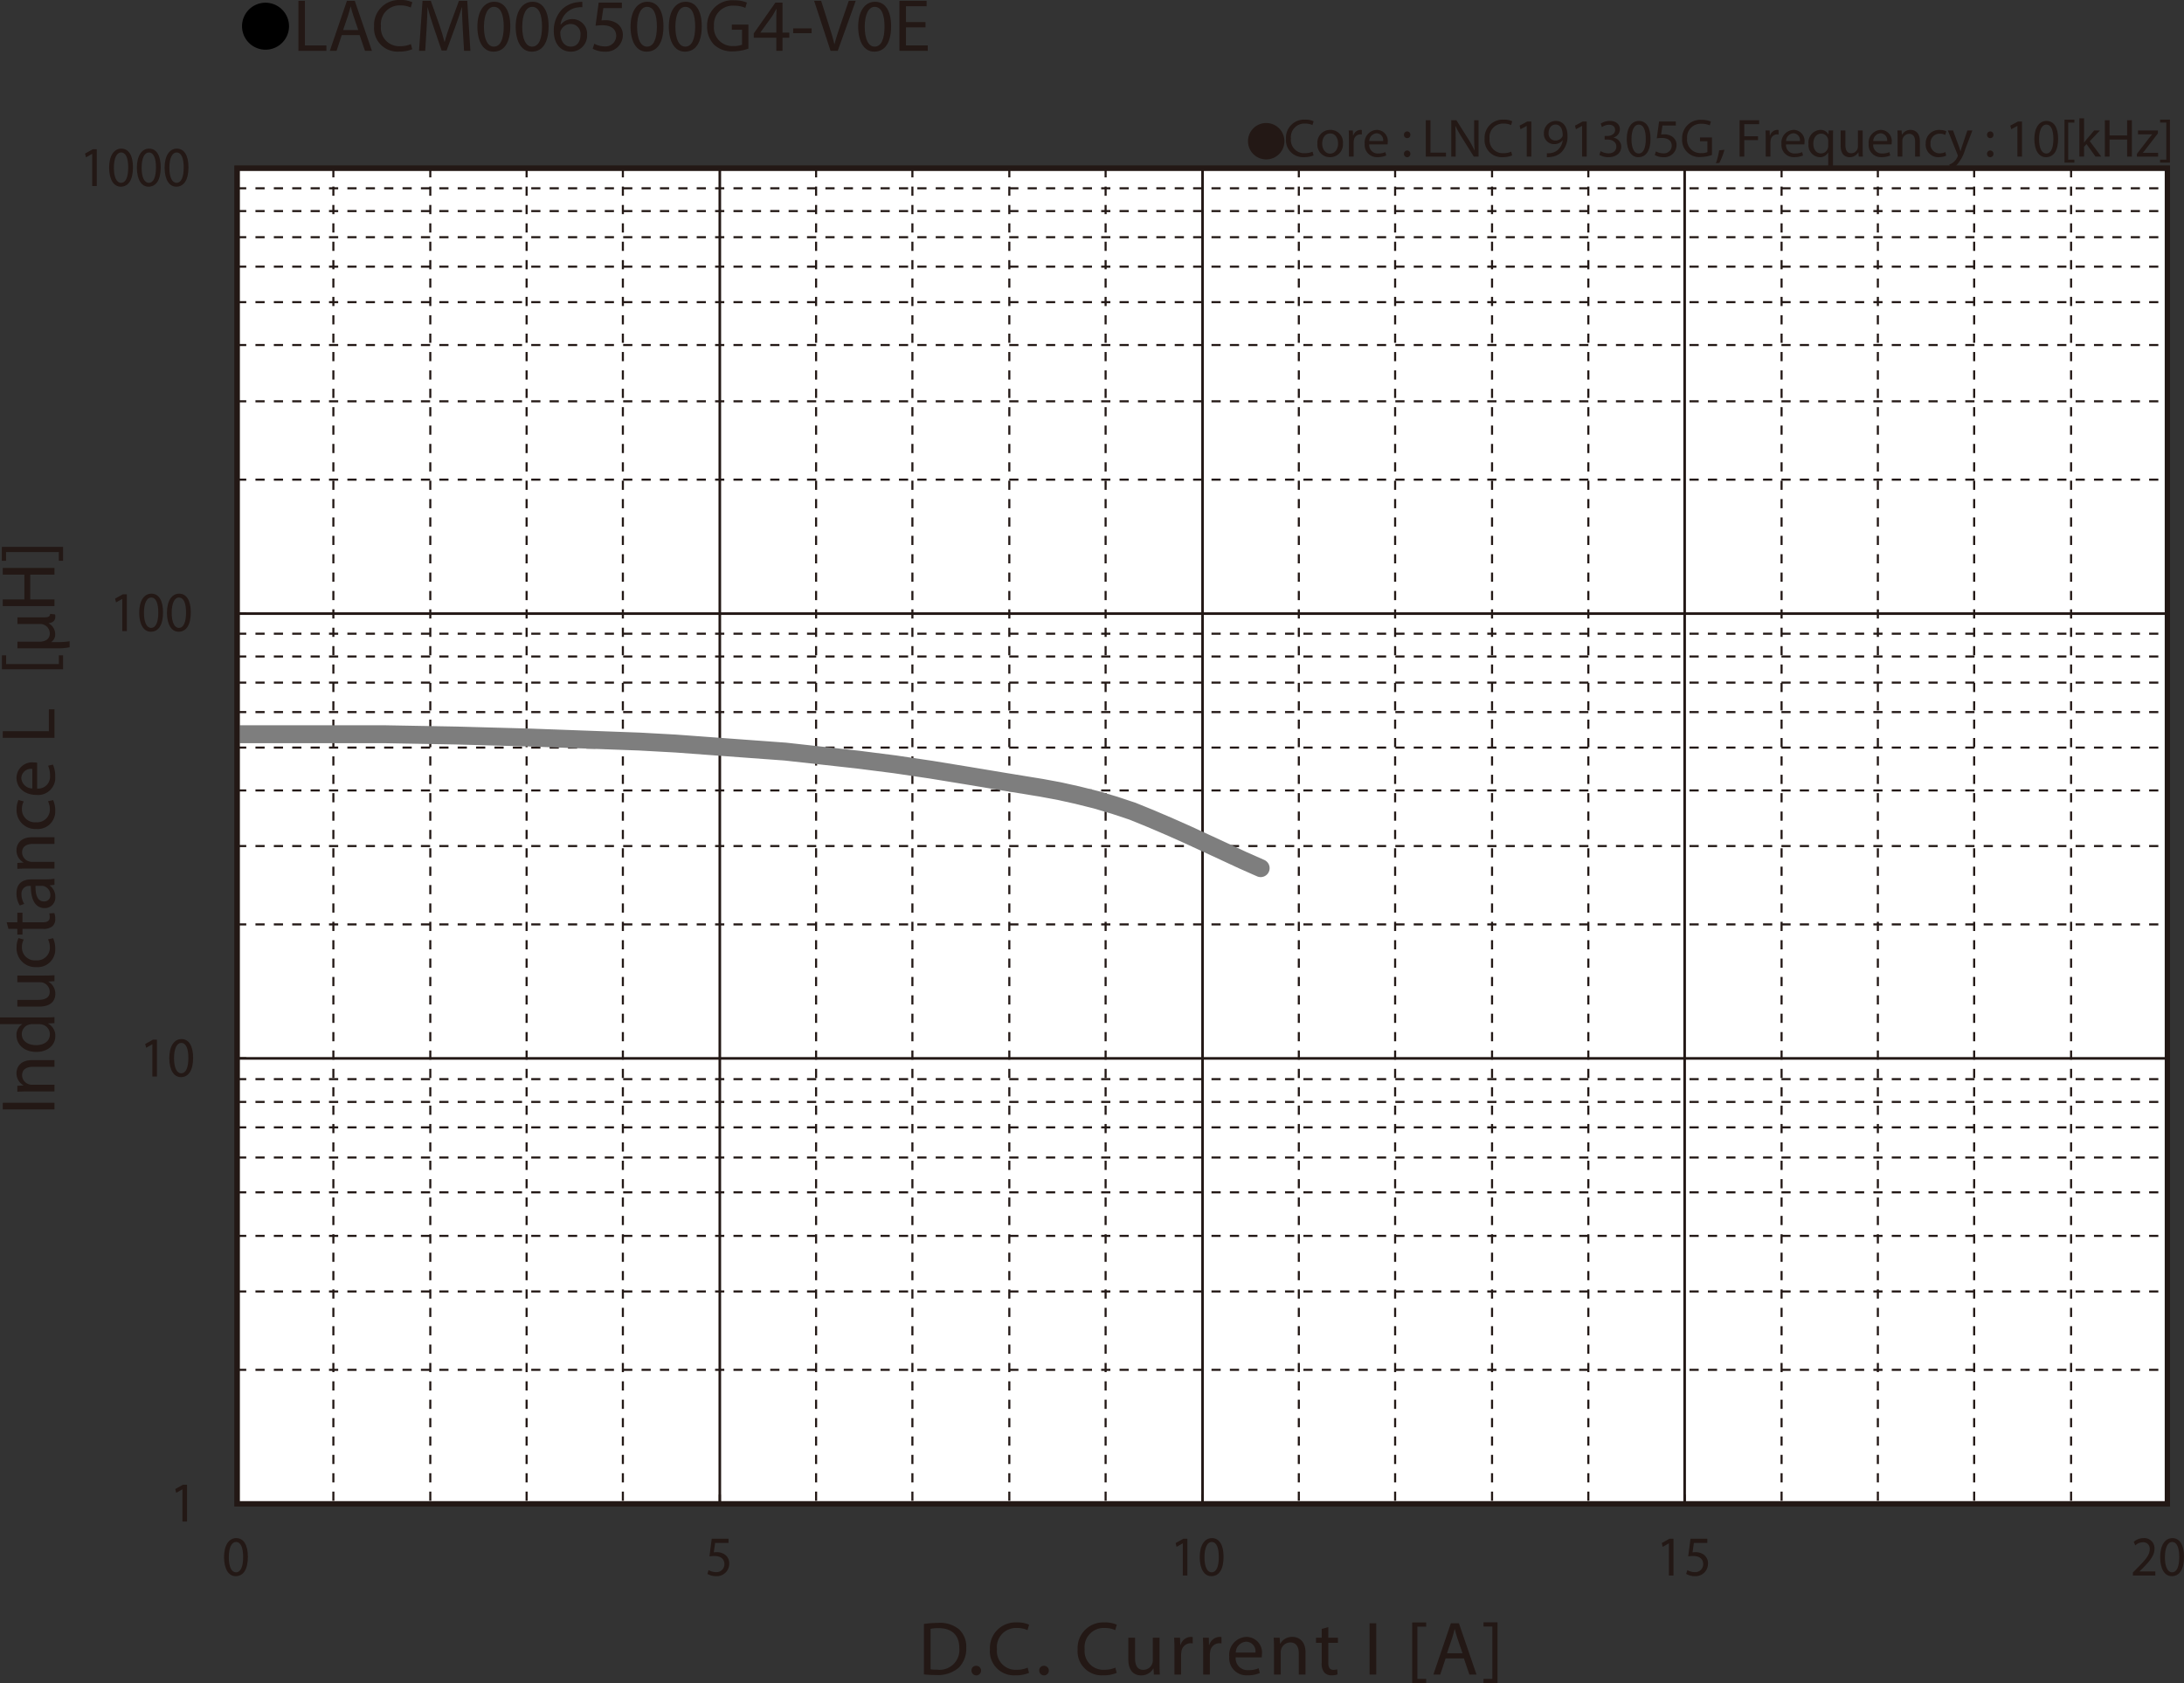 <svg id="レイヤー_1" data-name="レイヤー 1" xmlns="http://www.w3.org/2000/svg" xmlns:xlink="http://www.w3.org/1999/xlink" viewBox="0 0 323.586 249.431">
  <rect x="0" y="0" width="323.586" height="249.431" fill="#333333" stroke="none"/>
  <defs>
    <style>
      .cls-1, .cls-4, .cls-5, .cls-6, .cls-8 {
        fill: none;
      }

      .cls-2 {
        fill: #231815;
      }

      .cls-3 {
        fill: #fff;
      }

      .cls-4, .cls-5, .cls-6 {
        stroke: #231815;
      }

      .cls-4 {
        stroke-miterlimit: 3.864;
        stroke-width: 0.309px;
        stroke-dasharray: 1.362 1.362;
      }

      .cls-5, .cls-6, .cls-8 {
        stroke-linecap: round;
      }

      .cls-5, .cls-8 {
        stroke-linejoin: round;
      }

      .cls-5 {
        stroke-width: 0.386px;
      }

      .cls-6 {
        stroke-miterlimit: 10;
        stroke-width: 0.773px;
      }

      .cls-7 {
        clip-path: url(#clip-path);
      }

      .cls-8 {
        stroke: #7e7e7e;
        stroke-width: 2.656px;
      }
    </style>
    <clipPath id="clip-path" transform="translate(-1.449 -1.671)">
      <rect class="cls-1" x="36.597" y="26.639" width="286.011" height="197.928"/>
    </clipPath>
  </defs>
  <title>CM_DC-Bias2_LACM006500G4-V0E</title>
  <g>
    <path class="cls-2" d="M189.053,19.901a2.698,2.698,0,1,1-2.699,2.698A2.694,2.694,0,0,1,189.053,19.901Z" transform="translate(-1.449 -1.671)"/>
    <path class="cls-2" d="M196.068,24.702a3.454,3.454,0,0,1-1.424.256,2.518,2.518,0,0,1-2.662-2.727,2.682,2.682,0,0,1,2.814-2.831,2.891,2.891,0,0,1,1.279.24l-.168.568a2.534,2.534,0,0,0-1.088-.224,2.004,2.004,0,0,0-2.103,2.223,1.959,1.959,0,0,0,2.071,2.167,2.782,2.782,0,0,0,1.135-.224Z" transform="translate(-1.449 -1.671)"/>
    <path class="cls-2" d="M200.42,22.911a1.892,1.892,0,0,1-1.928,2.055,1.84,1.84,0,0,1-1.854-1.991,1.89,1.89,0,0,1,1.919-2.055A1.833,1.833,0,0,1,200.42,22.911Zm-3.07.04c0,.847.487,1.487,1.176,1.487.671,0,1.175-.631,1.175-1.503,0-.656-.328-1.487-1.159-1.487C197.709,21.448,197.35,22.215,197.35,22.951Z" transform="translate(-1.449 -1.671)"/>
    <path class="cls-2" d="M201.31,22.215c0-.456-.008-.848-.032-1.208h.616l.024.76h.031a1.161,1.161,0,0,1,1.072-.848.757.757,0,0,1,.199.024v.664a1.057,1.057,0,0,0-.24-.024.987.987,0,0,0-.943.903,2.023,2.023,0,0,0-.031.328v2.063h-.696Z" transform="translate(-1.449 -1.671)"/>
    <path class="cls-2" d="M204.317,23.071a1.24,1.24,0,0,0,1.327,1.343,2.545,2.545,0,0,0,1.071-.2l.12.503a3.128,3.128,0,0,1-1.287.24,1.797,1.797,0,0,1-1.903-1.951,1.879,1.879,0,0,1,1.815-2.087,1.639,1.639,0,0,1,1.599,1.823,2.481,2.481,0,0,1-.024.328Zm2.062-.503a1.001,1.001,0,0,0-.976-1.144,1.166,1.166,0,0,0-1.079,1.144Z" transform="translate(-1.449 -1.671)"/>
    <path class="cls-2" d="M209.462,21.647a.476.476,0,1,1,.951,0,.476.476,0,1,1-.951,0Zm0,2.823a.476.476,0,1,1,.951,0,.476.476,0,1,1-.951,0Z" transform="translate(-1.449 -1.671)"/>
    <path class="cls-2" d="M212.693,19.489h.695v4.806h2.303v.584h-2.998Z" transform="translate(-1.449 -1.671)"/>
    <path class="cls-2" d="M216.469,24.878V19.489h.76l1.727,2.727a15.178,15.178,0,0,1,.968,1.751l.017-.008c-.064-.72-.08-1.375-.08-2.215V19.489h.655v5.389h-.704l-1.711-2.734a17.141,17.141,0,0,1-1.007-1.799l-.024.008c.04.68.057,1.327.057,2.223v2.303Z" transform="translate(-1.449 -1.671)"/>
    <path class="cls-2" d="M225.499,24.702a3.452,3.452,0,0,1-1.423.256,2.519,2.519,0,0,1-2.663-2.727,2.682,2.682,0,0,1,2.814-2.831,2.891,2.891,0,0,1,1.279.24l-.167.568a2.54,2.54,0,0,0-1.088-.224,2.004,2.004,0,0,0-2.104,2.223,1.959,1.959,0,0,0,2.071,2.167,2.791,2.791,0,0,0,1.136-.224Z" transform="translate(-1.449 -1.671)"/>
    <path class="cls-2" d="M227.652,20.336h-.016l-.904.488-.136-.536,1.136-.608h.6v5.197h-.68Z" transform="translate(-1.449 -1.671)"/>
    <path class="cls-2" d="M230.637,24.382a2.937,2.937,0,0,0,.568-.024,1.963,1.963,0,0,0,1.087-.504,2.285,2.285,0,0,0,.688-1.383h-.024a1.522,1.522,0,0,1-1.223.56,1.505,1.505,0,0,1-1.535-1.591,1.782,1.782,0,0,1,1.775-1.847c1.062,0,1.719.864,1.719,2.191a3.284,3.284,0,0,1-.896,2.438,2.595,2.595,0,0,1-1.511.696,3.285,3.285,0,0,1-.647.04Zm.256-2.991a1.0 1,0,0,0,1,1.104,1.166,1.166,0,0,0,1.023-.543.473.473,0,0,0,.063-.256c0-.888-.328-1.567-1.063-1.567C231.316,20.128,230.893,20.656,230.893,21.392Z" transform="translate(-1.449 -1.671)"/>
    <path class="cls-2" d="M235.86,20.336h-.017l-.903.488-.136-.536,1.135-.608h.6v5.197h-.679Z" transform="translate(-1.449 -1.671)"/>
    <path class="cls-2" d="M238.605,24.07a2.346,2.346,0,0,0,1.15.328c.904,0,1.184-.576,1.176-1.008-.008-.728-.664-1.039-1.344-1.039h-.392v-.528h.392c.512,0,1.16-.264,1.16-.879,0-.416-.264-.784-.912-.784a1.904,1.904,0,0,0-1.039.344l-.184-.512a2.469,2.469,0,0,1,1.359-.4c1.023,0,1.486.608,1.486,1.239a1.291,1.291,0,0,1-.959,1.224v.016a1.354,1.354,0,0,1,1.159,1.335c0,.832-.647,1.559-1.896,1.559a2.641,2.641,0,0,1-1.351-.352Z" transform="translate(-1.449 -1.671)"/>
    <path class="cls-2" d="M245.994,22.224c0,1.767-.655,2.742-1.807,2.742-1.016,0-1.703-.951-1.719-2.67,0-1.743.752-2.703,1.807-2.703C245.371,19.593,245.994,20.568,245.994,22.224Zm-2.822.08c0,1.352.416,2.119,1.056,2.119.72,0,1.063-.84,1.063-2.167,0-1.279-.328-2.119-1.056-2.119C243.62,20.137,243.172,20.888,243.172,22.303Z" transform="translate(-1.449 -1.671)"/>
    <path class="cls-2" d="M249.746,20.272h-1.982l-.199,1.335a2.745,2.745,0,0,1,.424-.032,2.198,2.198,0,0,1,1.119.28,1.482,1.482,0,0,1,.743,1.335,1.803,1.803,0,0,1-1.935,1.775,2.536,2.536,0,0,1-1.295-.32l.176-.536a2.32,2.32,0,0,0,1.111.288,1.147,1.147,0,0,0,1.23-1.127c-.008-.672-.455-1.151-1.494-1.151a5.405,5.405,0,0,0-.721.056l.336-2.495h2.486Z" transform="translate(-1.449 -1.671)"/>
    <path class="cls-2" d="M255.098,24.638a5.022,5.022,0,0,1-1.654.296,2.531,2.531,0,0,1-2.767-2.719,2.703,2.703,0,0,1,2.918-2.782,3.329,3.329,0,0,1,1.343.248l-.167.568a2.794,2.794,0,0,0-1.191-.232,2.015,2.015,0,0,0-2.167,2.167,1.976,1.976,0,0,0,2.079,2.175,2.258,2.258,0,0,0,.927-.144V22.607h-1.095v-.56h1.774Z" transform="translate(-1.449 -1.671)"/>
    <path class="cls-2" d="M255.685,25.861a11.504,11.504,0,0,0,.479-1.911l.783-.08a9.751,9.751,0,0,1-.759,1.943Z" transform="translate(-1.449 -1.671)"/>
    <path class="cls-2" d="M259.188,19.489h2.902v.584h-2.207v1.791h2.039v.576h-2.039v2.438h-.695Z" transform="translate(-1.449 -1.671)"/>
    <path class="cls-2" d="M263.061,22.215c0-.456-.008-.848-.032-1.208h.616l.023.76h.031a1.163,1.163,0,0,1,1.072-.848.746.746,0,0,1,.199.024v.664a1.042,1.042,0,0,0-.239-.024.986.986,0,0,0-.943.903,1.913,1.913,0,0,0-.032.328v2.063h-.695Z" transform="translate(-1.449 -1.671)"/>
    <path class="cls-2" d="M266.068,23.071a1.239,1.239,0,0,0,1.326,1.343,2.55,2.55,0,0,0,1.072-.2l.119.503a3.128,3.128,0,0,1-1.287.24,1.797,1.797,0,0,1-1.902-1.951,1.879,1.879,0,0,1,1.814-2.087,1.64,1.64,0,0,1,1.6,1.823,2.48,2.48,0,0,1-.024.328Zm2.062-.503a1.002,1.002,0,0,0-.976-1.144,1.165,1.165,0,0,0-1.079,1.144Z" transform="translate(-1.449 -1.671)"/>
    <path class="cls-2" d="M272.322,24.278h-.016a1.377,1.377,0,0,1-1.264.688,1.765,1.765,0,0,1-1.639-1.959,1.854,1.854,0,0,1,1.751-2.087,1.272,1.272,0,0,1,1.191.672h.017l.023-.584h.664c-.017.328-.024.664-.024,1.063v4.39h-.704Zm0-1.703a1.228,1.228,0,0,0-.031-.296A1.029,1.029,0,0,0,271.283,21.48c-.728,0-1.167.616-1.167,1.487,0,.768.368,1.439,1.144,1.439a1.047,1.047,0,0,0,1.007-.768,1.175,1.175,0,0,0,.056-.336Z" transform="translate(-1.449 -1.671)"/>
    <path class="cls-2" d="M277.426,23.822c0,.4.009.752.033,1.056h-.624l-.04-.632h-.016a1.457,1.457,0,0,1-1.279.72c-.608,0-1.336-.336-1.336-1.695V21.008h.703v2.143c0,.736.225,1.231.864,1.231a.991.991,0,0,0,.991-1v-2.375h.703Z" transform="translate(-1.449 -1.671)"/>
    <path class="cls-2" d="M278.988,23.071a1.239,1.239,0,0,0,1.326,1.343,2.55,2.55,0,0,0,1.072-.2l.119.503a3.128,3.128,0,0,1-1.287.24,1.797,1.797,0,0,1-1.902-1.951,1.879,1.879,0,0,1,1.814-2.087,1.64,1.64,0,0,1,1.6,1.823,2.48,2.48,0,0,1-.024.328Zm2.062-.503a1.002,1.002,0,0,0-.976-1.144,1.165,1.165,0,0,0-1.079,1.144Z" transform="translate(-1.449 -1.671)"/>
    <path class="cls-2" d="M282.604,22.056c0-.4-.008-.728-.031-1.048h.623l.04.64h.017a1.422,1.422,0,0,1,1.279-.728c.535,0,1.367.32,1.367,1.647v2.311h-.704V22.647c0-.624-.231-1.143-.896-1.143a1.035,1.035,0,0,0-.992,1.047v2.327h-.703Z" transform="translate(-1.449 -1.671)"/>
    <path class="cls-2" d="M289.803,24.734a2.59,2.59,0,0,1-1.111.224,1.839,1.839,0,0,1-1.928-1.975,1.966,1.966,0,0,1,2.079-2.055,2.362,2.362,0,0,1,.976.2l-.16.544a1.628,1.628,0,0,0-.815-.184,1.339,1.339,0,0,0-1.367,1.463,1.327,1.327,0,0,0,1.343,1.447,1.986,1.986,0,0,0,.863-.192Z" transform="translate(-1.449 -1.671)"/>
    <path class="cls-2" d="M290.812,21.008l.848,2.287c.088.256.185.56.248.792h.016c.072-.232.152-.528.248-.808l.768-2.271h.743L292.627,23.767a5.887,5.887,0,0,1-1.328,2.423,1.909,1.909,0,0,1-.863.456l-.176-.592a1.858,1.858,0,0,0,.615-.344,2.12,2.12,0,0,0,.592-.784.481.481,0,0,0,.057-.168.603.603,0,0,0-.048-.184L290.044,21.008Z" transform="translate(-1.449 -1.671)"/>
    <path class="cls-2" d="M295.852,21.647a.476.476,0,1,1,.951,0,.476.476,0,1,1-.951,0Zm0,2.823a.476.476,0,1,1,.951,0,.476.476,0,1,1-.951,0Z" transform="translate(-1.449 -1.671)"/>
    <path class="cls-2" d="M300.354,20.336h-.016l-.903.488-.137-.536,1.136-.608h.6v5.197h-.68Z" transform="translate(-1.449 -1.671)"/>
    <path class="cls-2" d="M306.386,22.224c0,1.767-.655,2.742-1.808,2.742-1.015,0-1.703-.951-1.719-2.67,0-1.743.752-2.703,1.807-2.703C305.762,19.593,306.386,20.568,306.386,22.224Zm-2.822.08c0,1.352.415,2.119,1.056,2.119.719,0,1.062-.84,1.062-2.167,0-1.279-.327-2.119-1.055-2.119C304.011,20.137,303.563,20.888,303.563,22.303Z" transform="translate(-1.449 -1.671)"/>
    <path class="cls-2" d="M307.331,25.773V19.401h1.463v.44H307.875V25.334h.919v.44Z" transform="translate(-1.449 -1.671)"/>
    <path class="cls-2" d="M310.227,22.783h.016c.096-.136.232-.304.344-.44l1.136-1.335h.848l-1.495,1.591,1.703,2.279h-.855l-1.336-1.855-.359.4v1.455h-.695V19.201h.695Z" transform="translate(-1.449 -1.671)"/>
    <path class="cls-2" d="M314.002,19.489v2.255h2.607V19.489h.703v5.389h-.703V22.352H314.002v2.526h-.695V19.489Z" transform="translate(-1.449 -1.671)"/>
    <path class="cls-2" d="M318.06,24.47l1.751-2.279c.168-.208.328-.392.504-.6v-.016h-2.096v-.568h2.951l-.008.44-1.728,2.247c-.159.216-.319.408-.495.608v.016h2.262v.56h-3.142Z" transform="translate(-1.449 -1.671)"/>
    <path class="cls-2" d="M322.955,19.393v6.38h-1.464V25.334h.919v-5.501h-.919v-.439Z" transform="translate(-1.449 -1.671)"/>
  </g>
  <g>
    <path d="M44.272,5.59a3.482,3.482,0,1,1-3.478-3.518A3.496,3.496,0,0,1,44.272,5.59Z" transform="translate(-1.449 -1.671)"/>
    <path class="cls-2" d="M45.662,1.792h.962V8.404h3.186V9.207H45.662Z" transform="translate(-1.449 -1.671)"/>
    <path class="cls-2" d="M52.086,6.875,51.312,9.207h-.996L52.85,1.792h1.162l2.544,7.415H55.527l-.797-2.333Zm2.445-.748-.73-2.134c-.166-.484-.276-.924-.387-1.353h-.022c-.111.44-.232.891-.376,1.342l-.73,2.145Z" transform="translate(-1.449 -1.671)"/>
    <path class="cls-2" d="M62.527,8.965a4.797,4.797,0,0,1-1.969.352,3.474,3.474,0,0,1-3.684-3.751,3.7,3.7,0,0,1,3.894-3.895,4.018,4.018,0,0,1,1.77.33l-.232.781a3.52,3.52,0,0,0-1.504-.308,2.764,2.764,0,0,0-2.91,3.059,2.702,2.702,0,0,0,2.865,2.981,3.87,3.87,0,0,0,1.571-.308Z" transform="translate(-1.449 -1.671)"/>
    <path class="cls-2" d="M70.014,5.951c-.056-1.034-.122-2.277-.111-3.202h-.033c-.254.869-.564,1.793-.94,2.816L67.613,9.163h-.73L65.677,5.631c-.354-1.045-.652-2.002-.863-2.882h-.022c-.022.924-.078,2.167-.144,3.278L64.45,9.207h-.918l.52-7.415h1.228l1.272,3.586c.31.913.564,1.728.752,2.498h.033c.188-.748.454-1.562.785-2.498L69.45,1.792h1.228l.465,7.415h-.94Z" transform="translate(-1.449 -1.671)"/>
    <path class="cls-2" d="M77.057,5.555c0,2.431-.907,3.773-2.5,3.773-1.405,0-2.356-1.309-2.378-3.675,0-2.398,1.04-3.718,2.5-3.718C76.194,1.935,77.057,3.277,77.057,5.555Zm-3.905.11c0,1.859.576,2.916,1.46,2.916.996,0,1.471-1.155,1.471-2.981,0-1.76-.454-2.916-1.46-2.916C73.771,2.683,73.152,3.717,73.152,5.665Z" transform="translate(-1.449 -1.671)"/>
    <path class="cls-2" d="M82.73,5.555c0,2.431-.907,3.773-2.5,3.773-1.405,0-2.356-1.309-2.378-3.675,0-2.398,1.04-3.718,2.5-3.718C81.867,1.935,82.73,3.277,82.73,5.555Zm-3.905.11c0,1.859.576,2.916,1.46,2.916.996,0,1.471-1.155,1.471-2.981,0-1.76-.454-2.916-1.46-2.916C79.444,2.683,78.825,3.717,78.825,5.665Z" transform="translate(-1.449 -1.671)"/>
    <path class="cls-2" d="M87.728,2.738a3.52,3.52,0,0,0-.73.044,2.914,2.914,0,0,0-2.5,2.541h.033A2.194,2.194,0,0,1,88.436,6.809a2.397,2.397,0,0,1-2.39,2.52c-1.538,0-2.544-1.188-2.544-3.047a4.483,4.483,0,0,1,1.217-3.224A3.925,3.925,0,0,1,87.02,2.001a4.708,4.708,0,0,1,.708-.055Zm-.276,4.125a1.456,1.456,0,0,0-1.482-1.639,1.603,1.603,0,0,0-1.394.88.821.821,0,0,0-.111.429c.022,1.177.564,2.046,1.582,2.046C86.887,8.58,87.452,7.887,87.452,6.864Z" transform="translate(-1.449 -1.671)"/>
    <path class="cls-2" d="M93.589,2.87H90.845l-.276,1.837a3.872,3.872,0,0,1,.586-.044,3.052,3.052,0,0,1,1.549.385,2.037,2.037,0,0,1,1.029,1.837,2.489,2.489,0,0,1-2.677,2.442,3.537,3.537,0,0,1-1.792-.44l.243-.737a3.23,3.23,0,0,0,1.538.396,1.583,1.583,0,0,0,1.704-1.551c-.011-.924-.63-1.584-2.068-1.584a7.542,7.542,0,0,0-.996.077l.465-3.432h3.44Z" transform="translate(-1.449 -1.671)"/>
    <path class="cls-2" d="M99.749,5.555c0,2.431-.907,3.773-2.5,3.773-1.405,0-2.356-1.309-2.378-3.675,0-2.398,1.04-3.718,2.5-3.718C98.886,1.935,99.749,3.277,99.749,5.555Zm-3.905.11c0,1.859.576,2.916,1.46,2.916.996,0,1.471-1.155,1.471-2.981,0-1.76-.454-2.916-1.46-2.916C96.463,2.683,95.843,3.717,95.843,5.665Z" transform="translate(-1.449 -1.671)"/>
    <path class="cls-2" d="M105.421,5.555c0,2.431-.907,3.773-2.5,3.773-1.405,0-2.356-1.309-2.378-3.675,0-2.398,1.04-3.718,2.5-3.718C104.559,1.935,105.421,3.277,105.421,5.555Zm-3.905.11c0,1.859.576,2.916,1.46,2.916.996,0,1.471-1.155,1.471-2.981,0-1.76-.454-2.916-1.46-2.916C102.136,2.683,101.516,3.717,101.516,5.665Z" transform="translate(-1.449 -1.671)"/>
    <path class="cls-2" d="M112.334,8.877a6.976,6.976,0,0,1-2.29.407,3.846,3.846,0,0,1-2.788-.979,3.802,3.802,0,0,1-1.04-2.761,3.73,3.73,0,0,1,4.038-3.829,4.626,4.626,0,0,1,1.858.341l-.232.781a3.89,3.89,0,0,0-1.648-.319,2.781,2.781,0,0,0-2.998,2.981,2.725,2.725,0,0,0,2.876,2.992,3.158,3.158,0,0,0,1.283-.198V6.083h-1.516v-.77h2.456Z" transform="translate(-1.449 -1.671)"/>
    <path class="cls-2" d="M116.468,9.207V7.26H113.127V6.622l3.208-4.565h1.051V6.5h1.007v.759h-1.007V9.207Zm0-2.707V4.113q0-.561.033-1.122h-.033c-.221.418-.398.726-.597,1.056l-1.759,2.431v.022Z" transform="translate(-1.449 -1.671)"/>
    <path class="cls-2" d="M121.698,5.874v.715h-2.732V5.874Z" transform="translate(-1.449 -1.671)"/>
    <path class="cls-2" d="M124.506,9.207l-2.434-7.415h1.04l1.162,3.652c.321,1.001.598,1.903.796,2.772h.022c.21-.858.52-1.793.852-2.761L127.206,1.792h1.029l-2.666,7.415Z" transform="translate(-1.449 -1.671)"/>
    <path class="cls-2" d="M133.476,5.555c0,2.431-.907,3.773-2.5,3.773-1.405,0-2.356-1.309-2.378-3.675,0-2.398,1.04-3.718,2.5-3.718C132.613,1.935,133.476,3.277,133.476,5.555Zm-3.905.11c0,1.859.575,2.916,1.46,2.916.996,0,1.471-1.155,1.471-2.981,0-1.76-.454-2.916-1.46-2.916C130.19,2.683,129.57,3.717,129.57,5.665Z" transform="translate(-1.449 -1.671)"/>
    <path class="cls-2" d="M138.573,5.73H135.675V8.404h3.23V9.207H134.712V1.792h4.027v.803H135.675V4.938h2.898Z" transform="translate(-1.449 -1.671)"/>
  </g>
  <g>
    <path class="cls-2" d="M138.341,242.34a14.272,14.272,0,0,1,2.098-.157,4.391,4.391,0,0,1,3.095.947,3.488,3.488,0,0,1,1.077,2.729,4.005,4.005,0,0,1-1.1,2.954,4.72,4.72,0,0,1-3.378,1.094,15.966,15.966,0,0,1-1.792-.09Zm.986,6.721a6.287,6.287,0,0,0,.998.057,2.93,2.93,0,0,0,3.254-3.225c.011-1.793-1.009-2.933-3.096-2.933a5.686,5.686,0,0,0-1.156.102Z" transform="translate(-1.449 -1.671)"/>
    <path class="cls-2" d="M145.388,249.253a.668.668,0,0,1,.68-.711.711.711,0,1,1-.68.711Z" transform="translate(-1.449 -1.671)"/>
    <path class="cls-2" d="M153.912,249.591a4.912,4.912,0,0,1-2.018.36,3.561,3.561,0,0,1-3.775-3.845,3.793,3.793,0,0,1,3.99-3.992,4.106,4.106,0,0,1,1.814.339l-.238.801a3.605,3.605,0,0,0-1.542-.316,2.833,2.833,0,0,0-2.981,3.135,2.77,2.77,0,0,0,2.937,3.057,3.952,3.952,0,0,0,1.609-.316Z" transform="translate(-1.449 -1.671)"/>
    <path class="cls-2" d="M155.426,249.253a.668.668,0,0,1,.68-.711.711.711,0,1,1-.68.711Z" transform="translate(-1.449 -1.671)"/>
    <path class="cls-2" d="M166.906,249.591a4.912,4.912,0,0,1-2.018.36,3.561,3.561,0,0,1-3.775-3.845,3.793,3.793,0,0,1,3.99-3.992,4.106,4.106,0,0,1,1.814.339l-.238.801a3.605,3.605,0,0,0-1.542-.316,2.833,2.833,0,0,0-2.981,3.135,2.77,2.77,0,0,0,2.937,3.057,3.952,3.952,0,0,0,1.609-.316Z" transform="translate(-1.449 -1.671)"/>
    <path class="cls-2" d="M173.25,248.351c0,.563.012,1.06.046,1.488h-.885l-.057-.891h-.022a2.067,2.067,0,0,1-1.814,1.015c-.861,0-1.893-.474-1.893-2.391v-3.191h.997v3.022c0,1.037.317,1.736,1.225,1.736a1.398,1.398,0,0,0,1.406-1.409v-3.35h.997Z" transform="translate(-1.449 -1.671)"/>
    <path class="cls-2" d="M175.456,246.084c0-.643-.011-1.195-.045-1.703h.873l.034,1.071h.045a1.646,1.646,0,0,1,1.52-1.195,1.087,1.087,0,0,1,.283.034v.936a1.511,1.511,0,0,0-.34-.033,1.395,1.395,0,0,0-1.338,1.273,2.818,2.818,0,0,0-.045.463v2.909h-.987Z" transform="translate(-1.449 -1.671)"/>
    <path class="cls-2" d="M179.716,246.084c0-.643-.011-1.195-.045-1.703h.874l.033,1.071h.045a1.647,1.647,0,0,1,1.52-1.195,1.081,1.081,0,0,1,.283.034v.936a1.505,1.505,0,0,0-.34-.033,1.396,1.396,0,0,0-1.338,1.273,2.928,2.928,0,0,0-.045.463v2.909h-.987Z" transform="translate(-1.449 -1.671)"/>
    <path class="cls-2" d="M184.531,247.29a1.754,1.754,0,0,0,1.883,1.895,3.639,3.639,0,0,0,1.52-.281l.17.71a4.466,4.466,0,0,1-1.826.338,2.54,2.54,0,0,1-2.697-2.751,2.654,2.654,0,0,1,2.572-2.943,2.315,2.315,0,0,1,2.268,2.571,3.672,3.672,0,0,1-.033.462Zm2.926-.71a1.414,1.414,0,0,0-1.383-1.612,1.649,1.649,0,0,0-1.531,1.612Z" transform="translate(-1.449 -1.671)"/>
    <path class="cls-2" d="M190.207,245.858c0-.563-.012-1.026-.045-1.478h.885l.057.902h.021a2.021,2.021,0,0,1,1.814-1.026c.76,0,1.939.451,1.939,2.323v3.259h-.998v-3.146c0-.879-.33-1.612-1.27-1.612a1.416,1.416,0,0,0-1.338,1.015,1.384,1.384,0,0,0-.068.463v3.281H190.207Z" transform="translate(-1.449 -1.671)"/>
    <path class="cls-2" d="M198.252,242.813v1.567h1.43v.756H198.252v2.943c0,.676.193,1.06.748,1.06a2.244,2.244,0,0,0,.578-.067l.047.744a2.461,2.461,0,0,1-.885.135,1.389,1.389,0,0,1-1.078-.417,2.016,2.016,0,0,1-.385-1.421v-2.977h-.85v-.756h.85v-1.308Z" transform="translate(-1.449 -1.671)"/>
    <path class="cls-2" d="M205.355,242.238v7.601h-.986v-7.601Z" transform="translate(-1.449 -1.671)"/>
    <path class="cls-2" d="M210.68,251.102v-8.987h2.074v.62h-1.303v7.747h1.303v.62Z" transform="translate(-1.449 -1.671)"/>
    <path class="cls-2" d="M215.633,247.448l-.795,2.391h-1.02l2.596-7.601h1.191l2.607,7.601H219.158l-.816-2.391Zm2.504-.767-.748-2.188c-.17-.496-.283-.947-.396-1.387h-.021c-.113.45-.238.913-.387,1.375l-.748,2.199Z" transform="translate(-1.449 -1.671)"/>
    <path class="cls-2" d="M223.324,242.104v8.998H221.25v-.62h1.305v-7.758H221.25v-.62Z" transform="translate(-1.449 -1.671)"/>
  </g>
  <rect class="cls-3" x="35.148" y="24.968" width="286.011" height="197.928"/>
  <path class="cls-2" d="M28.476,222.397H28.46l-.905.512-.137-.562,1.138-.638h.601v5.455h-.681Z" transform="translate(-1.449 -1.671)"/>
  <g>
    <path class="cls-2" d="M24.02,156.441h-.016l-.905.512-.137-.562,1.138-.638h.601V161.208h-.681Z" transform="translate(-1.449 -1.671)"/>
    <path class="cls-2" d="M30.062,158.422c0,1.854-.657,2.879-1.811,2.879-1.018,0-1.706-.999-1.723-2.804,0-1.829.753-2.837,1.811-2.837C29.437,155.66,30.062,156.685,30.062,158.422Zm-2.828.084c0,1.418.417,2.224,1.058,2.224.721,0,1.065-.881,1.065-2.274,0-1.343-.328-2.224-1.058-2.224C27.683,156.231,27.233,157.02,27.233,158.506Z" transform="translate(-1.449 -1.671)"/>
  </g>
  <g>
    <path class="cls-2" d="M19.564,90.434h-.016l-.905.512-.137-.562,1.138-.638h.601V95.2h-.681Z" transform="translate(-1.449 -1.671)"/>
    <path class="cls-2" d="M25.606,92.414c0,1.854-.657,2.878-1.811,2.878-1.018,0-1.706-.999-1.723-2.803,0-1.829.753-2.836,1.811-2.836C24.981,89.653,25.606,90.677,25.606,92.414Zm-2.828.084c0,1.418.417,2.224,1.058,2.224.721,0,1.065-.881,1.065-2.274,0-1.343-.328-2.224-1.058-2.224C23.228,90.224,22.778,91.012,22.778,92.498Z" transform="translate(-1.449 -1.671)"/>
    <path class="cls-2" d="M29.718,92.414c0,1.854-.657,2.878-1.811,2.878-1.018,0-1.706-.999-1.723-2.803,0-1.829.753-2.836,1.811-2.836C29.093,89.653,29.718,90.677,29.718,92.414Zm-2.828.084c0,1.418.417,2.224,1.058,2.224.721,0,1.065-.881,1.065-2.274,0-1.343-.328-2.224-1.058-2.224C27.339,90.224,26.89,91.012,26.89,92.498Z" transform="translate(-1.449 -1.671)"/>
  </g>
  <g>
    <path class="cls-2" d="M15.108,24.477h-.016l-.905.512-.137-.562,1.138-.638h.601v5.455H15.108Z" transform="translate(-1.449 -1.671)"/>
    <path class="cls-2" d="M21.15,26.457c0,1.854-.657,2.878-1.811,2.878-1.018,0-1.706-.999-1.723-2.803,0-1.829.753-2.836,1.811-2.836C20.525,23.696,21.15,24.72,21.15,26.457Zm-2.828.084c0,1.418.417,2.224,1.058,2.224.721,0,1.065-.881,1.065-2.274,0-1.343-.328-2.224-1.058-2.224C18.771,24.267,18.322,25.055,18.322,26.541Z" transform="translate(-1.449 -1.671)"/>
    <path class="cls-2" d="M25.262,26.457c0,1.854-.657,2.878-1.811,2.878-1.018,0-1.706-.999-1.723-2.803,0-1.829.753-2.836,1.811-2.836C24.637,23.696,25.262,24.72,25.262,26.457Zm-2.828.084c0,1.418.417,2.224,1.058,2.224.721,0,1.065-.881,1.065-2.274,0-1.343-.328-2.224-1.058-2.224C22.883,24.267,22.434,25.055,22.434,26.541Z" transform="translate(-1.449 -1.671)"/>
    <path class="cls-2" d="M29.372,26.457c0,1.854-.657,2.878-1.811,2.878-1.018,0-1.706-.999-1.723-2.803,0-1.829.753-2.836,1.811-2.836C28.747,23.696,29.372,24.72,29.372,26.457Zm-2.828.084c0,1.418.417,2.224,1.058,2.224.721,0,1.065-.881,1.065-2.274,0-1.343-.328-2.224-1.058-2.224C26.993,24.267,26.544,25.055,26.544,26.541Z" transform="translate(-1.449 -1.671)"/>
  </g>
  <path class="cls-2" d="M38.176,232.38c0,1.855-.657,2.879-1.811,2.879-1.018,0-1.706-.999-1.723-2.804,0-1.829.753-2.836,1.811-2.836C37.551,229.619,38.176,230.643,38.176,232.38Zm-2.828.084c0,1.418.417,2.224,1.058,2.224.721,0,1.065-.881,1.065-2.274,0-1.343-.328-2.224-1.058-2.224C35.797,230.189,35.348,230.979,35.348,232.464Z" transform="translate(-1.449 -1.671)"/>
  <path class="cls-2" d="M109.39,230.332h-1.986l-.2,1.401a2.676,2.676,0,0,1,.424-.033,2.118,2.118,0,0,1,1.122.294,1.57,1.57,0,0,1,.745,1.401,1.845,1.845,0,0,1-1.939,1.863,2.455,2.455,0,0,1-1.297-.336l.176-.562a2.254,2.254,0,0,0,1.113.302,1.172,1.172,0,0,0,1.234-1.183c-.009-.705-.457-1.209-1.498-1.209a5.277,5.277,0,0,0-.722.059l.337-2.618h2.491Z" transform="translate(-1.449 -1.671)"/>
  <g>
    <path class="cls-2" d="M176.693,230.399h-.016l-.905.512-.137-.562,1.138-.638h.601V235.166h-.681Z" transform="translate(-1.449 -1.671)"/>
    <path class="cls-2" d="M182.735,232.38c0,1.855-.657,2.879-1.811,2.879-1.018,0-1.706-.999-1.723-2.804,0-1.829.753-2.836,1.811-2.836C182.11,229.619,182.735,230.643,182.735,232.38Zm-2.828.084c0,1.418.417,2.224,1.058,2.224.721,0,1.065-.881,1.065-2.274,0-1.343-.328-2.224-1.058-2.224C180.356,230.189,179.907,230.979,179.907,232.464Z" transform="translate(-1.449 -1.671)"/>
  </g>
  <g>
    <path class="cls-2" d="M248.717,230.399h-.016l-.905.512-.137-.562,1.138-.638h.601V235.166h-.681Z" transform="translate(-1.449 -1.671)"/>
    <path class="cls-2" d="M254.406,230.332h-1.986l-.201,1.401a2.701,2.701,0,0,1,.425-.033,2.118,2.118,0,0,1,1.122.294,1.57,1.57,0,0,1,.745,1.401,1.845,1.845,0,0,1-1.939,1.863,2.455,2.455,0,0,1-1.297-.336l.176-.562a2.254,2.254,0,0,0,1.113.302,1.172,1.172,0,0,0,1.234-1.183c-.009-.705-.457-1.209-1.498-1.209a5.277,5.277,0,0,0-.722.059l.337-2.618h2.491Z" transform="translate(-1.449 -1.671)"/>
  </g>
  <g>
    <path class="cls-2" d="M317.463,235.166v-.453l.553-.562c1.33-1.326,1.931-2.031,1.938-2.854a.953.953,0,0,0-1.033-1.065,1.731,1.731,0,0,0-1.105.462l-.225-.521a2.225,2.225,0,0,1,1.475-.554,1.5,1.5,0,0,1,1.594,1.586c0,1.007-.696,1.821-1.794,2.929l-.417.402v.018h2.339v.612Z" transform="translate(-1.449 -1.671)"/>
    <path class="cls-2" d="M325.035,232.38c0,1.855-.657,2.879-1.811,2.879-1.018,0-1.706-.999-1.723-2.804,0-1.829.753-2.836,1.811-2.836C324.41,229.619,325.035,230.643,325.035,232.38Zm-2.828.084c0,1.418.417,2.224,1.058,2.224.721,0,1.065-.881,1.065-2.274,0-1.343-.328-2.224-1.058-2.224C322.656,230.189,322.207,230.979,322.207,232.464Z" transform="translate(-1.449 -1.671)"/>
  </g>
  <path class="cls-4" d="M36.574,29.575H322.572M36.574,32.951H322.572m-285.998,3.872H322.572M36.574,41.189H322.572M36.574,46.449H322.572M36.574,52.804H322.572M36.574,61.143H322.572M36.574,72.755H322.572M36.574,95.587H322.572M36.574,98.962H322.572m-285.998,3.872H322.572M36.574,107.201H322.572M36.574,112.463H322.572M36.574,118.814H322.572m-285.998,8.24H322.572M36.574,138.668H322.572M36.574,161.599H322.572M36.574,164.975H322.572M36.574,168.745H322.572M36.574,173.215H322.572M36.574,178.374H322.572M36.574,184.828H322.572M36.574,193.066H322.572M36.574,204.68H322.572" transform="translate(-1.449 -1.671)"/>
  <path class="cls-5" d="M36.574,92.609H322.572M36.574,158.522H322.572" transform="translate(-1.449 -1.671)"/>
  <path class="cls-4" d="M308.304,26.597V224.534M293.944,26.597V224.534M279.677,26.597V224.534M265.411,26.597V224.534M236.782,26.597V224.534M222.515,26.597V224.534M208.154,26.597V224.534M193.886,26.597V224.534M165.259,26.597V224.534M150.992,26.597V224.534M136.631,26.597V224.534M122.363,26.597V224.534M93.735,26.597V224.534M79.471,26.597V224.534M65.203,26.597V224.534M50.842,26.597V224.534M36.574,26.597H322.572" transform="translate(-1.449 -1.671)"/>
  <path class="cls-5" d="M251.05,26.597V224.534M179.62,26.597V224.534M108.097,26.597V224.534" transform="translate(-1.449 -1.671)"/>
  <line class="cls-4" x1="321.123" y1="24.926" x2="321.123" y2="222.863"/>
  <rect class="cls-6" x="35.125" y="24.926" width="285.996" height="197.937"/>
  <path class="cls-4" d="M36.574,26.597V224.534m0,0h2.594m-2.594-66.012h2.594m-2.594-65.913h2.594M36.574,26.597h2.594m-2.594,197.937H322.572m-285.998,0v-2.681m71.523,2.681v-2.681m71.523,2.681v-2.681m71.43,2.681v-2.681m71.522,2.681v-2.681" transform="translate(-1.449 -1.671)"/>
  <g class="cls-7">
    <path class="cls-8" d="M58.255,110.479l10.838.197,10.84.297m0,0,16.305.598,5.374.297m0,0,10.746.792,5.467.399,5.372.595,5.374.595,5.466.695,5.373.794,5.466.893m0,0,5.374.895,5.466.891,2.688.498,2.685.595,2.778.694,2.686.794m0,0,2.688.893,2.687,1.094,2.779,1.189,2.687,1.193,5.373,2.481,2.779,1.291,2.687,1.191M36.574,110.479H58.255" transform="translate(-1.449 -1.671)"/>
  </g>
  <rect class="cls-6" x="35.125" y="24.926" width="285.996" height="197.937"/>
  <g>
    <path class="cls-2" d="M1.858,165.102H9.52v.98H1.858Z" transform="translate(-1.449 -1.671)"/>
    <path class="cls-2" d="M5.507,163.423c-.568,0-1.035.012-1.489.045v-.879l.909-.057v-.022a2.005,2.005,0,0,1-1.034-1.805c0-.755.455-1.928,2.342-1.928H9.52v.992H6.349c-.887,0-1.626.327-1.626,1.263a1.413,1.413,0,0,0,1.023,1.331,1.453,1.453,0,0,0,.466.067H9.52v.992Z" transform="translate(-1.449 -1.671)"/>
    <path class="cls-2" d="M1.449,152.454H8.099c.489,0,1.046-.011,1.421-.045v.891l-.955.046v.022A2.016,2.016,0,0,1,9.645,155.229c0,1.319-1.125,2.334-2.796,2.334-1.83.012-2.956-1.116-2.956-2.446a1.821,1.821,0,0,1,.841-1.646v-.022H1.449Zm4.809.993a1.76,1.76,0,0,0-.42.045,1.462,1.462,0,0,0-1.16,1.432c0,1.026.91,1.636,2.126,1.636,1.114,0,2.035-.542,2.035-1.613a1.494,1.494,0,0,0-1.193-1.454,1.737,1.737,0,0,0-.432-.045Z" transform="translate(-1.449 -1.671)"/>
    <path class="cls-2" d="M8.02,146.245c.568,0,1.068-.012,1.5-.046v.88l-.898.057v.022A2.049,2.049,0,0,1,9.645,148.962c0,.857-.478,1.884-2.41,1.884H4.018v-.992H7.064c1.046,0,1.751-.316,1.751-1.218a1.436,1.436,0,0,0-.91-1.309,1.468,1.468,0,0,0-.512-.09h-3.376v-.992Z" transform="translate(-1.449 -1.671)"/>
    <path class="cls-2" d="M9.315,140.711a3.636,3.636,0,0,1,.318,1.567,2.604,2.604,0,0,1-2.808,2.718,2.784,2.784,0,0,1-2.921-2.932,3.3,3.3,0,0,1,.284-1.376l.773.226a2.292,2.292,0,0,0-.261,1.15,1.898,1.898,0,0,0,2.08,1.929,1.88,1.88,0,0,0,2.058-1.895,2.796,2.796,0,0,0-.273-1.218Z" transform="translate(-1.449 -1.671)"/>
    <path class="cls-2" d="M2.438,138.357H4.018v-1.421h.762v1.421H7.747c.682,0,1.069-.191,1.069-.744a2.184,2.184,0,0,0-.068-.575l.75-.045a2.409,2.409,0,0,1,.137.88,1.371,1.371,0,0,1-.421,1.071,2.053,2.053,0,0,1-1.432.383h-3.001v.846H4.018v-.846H2.699Z" transform="translate(-1.449 -1.671)"/>
    <path class="cls-2" d="M9.52,132.802l-.693.078v.034A2.027,2.027,0,0,1,9.645,134.583,1.561,1.561,0,0,1,8.065,136.252c-1.33,0-2.058-1.173-2.046-3.281H5.905a1.131,1.131,0,0,0-1.273,1.24,2.707,2.707,0,0,0,.409,1.421l-.659.226a3.369,3.369,0,0,1-.489-1.793c0-1.669,1.148-2.075,2.25-2.075H8.201A7.84,7.84,0,0,0,9.52,131.899Zm-2.808.146c-.023,1.082.17,2.312,1.239,2.312a.882.882,0,0,0,.955-.937,1.359,1.359,0,0,0-.921-1.319,1.068,1.068,0,0,0-.318-.056Z" transform="translate(-1.449 -1.671)"/>
    <path class="cls-2" d="M5.507,130.391c-.568,0-1.035.012-1.489.045v-.879L4.927,129.5v-.022a2.005,2.005,0,0,1-1.034-1.805c0-.755.455-1.928,2.342-1.928H9.52v.992H6.349c-.887,0-1.626.327-1.626,1.263a1.413,1.413,0,0,0,1.023,1.331,1.453,1.453,0,0,0,.466.067H9.52v.992Z" transform="translate(-1.449 -1.671)"/>
    <path class="cls-2" d="M9.315,120.245a3.636,3.636,0,0,1,.318,1.567,2.604,2.604,0,0,1-2.808,2.718,2.784,2.784,0,0,1-2.921-2.932,3.3,3.3,0,0,1,.284-1.376l.773.226a2.292,2.292,0,0,0-.261,1.15,1.898,1.898,0,0,0,2.08,1.929,1.88,1.88,0,0,0,2.058-1.895,2.796,2.796,0,0,0-.273-1.218Z" transform="translate(-1.449 -1.671)"/>
    <path class="cls-2" d="M6.951,118.534a1.756,1.756,0,0,0,1.91-1.872,3.565,3.565,0,0,0-.284-1.511l.716-.169a4.389,4.389,0,0,1,.341,1.815,2.545,2.545,0,0,1-2.774,2.684c-1.66,0-2.967-.97-2.967-2.56A2.325,2.325,0,0,1,6.485,114.666a3.786,3.786,0,0,1,.466.034Zm-.716-2.91a1.422,1.422,0,0,0-1.626,1.376,1.653,1.653,0,0,0,1.626,1.522Z" transform="translate(-1.449 -1.671)"/>
    <path class="cls-2" d="M1.858,111.018v-.981h6.832v-3.248H9.52v4.229Z" transform="translate(-1.449 -1.671)"/>
    <path class="cls-2" d="M10.793,100.852H1.733V98.789H2.358v1.297H10.168V98.789h.625Z" transform="translate(-1.449 -1.671)"/>
    <path class="cls-2" d="M8.67,94.066a1.774,1.774,0,0,1,.952,1.567A1.305,1.305,0,0,1,9.021,96.828h.681a11.717,11.717,0,0,0,2.063-.124v.891a8.567,8.567,0,0,1-2.018.158H4.033v-.981H7.275c.85,0,1.553-.361,1.553-1.229A1.416,1.416,0,0,0,7.4,94.145H4.033v-.981h3.979c.601,0,.839-.124.862-.519l.726.079a.988.988,0,0,1,.045.338c0,.485-.272.879-.975.97Z" transform="translate(-1.449 -1.671)"/>
    <path class="cls-2" d="M1.858,90.506H5.064V86.83h-3.206v-.992H9.52v.992H5.928v3.676H9.52v.981H1.858Z" transform="translate(-1.449 -1.671)"/>
    <path class="cls-2" d="M1.722,82.718h9.072v2.063H10.168V83.485H2.347v1.297H1.722Z" transform="translate(-1.449 -1.671)"/>
  </g>
</svg>
